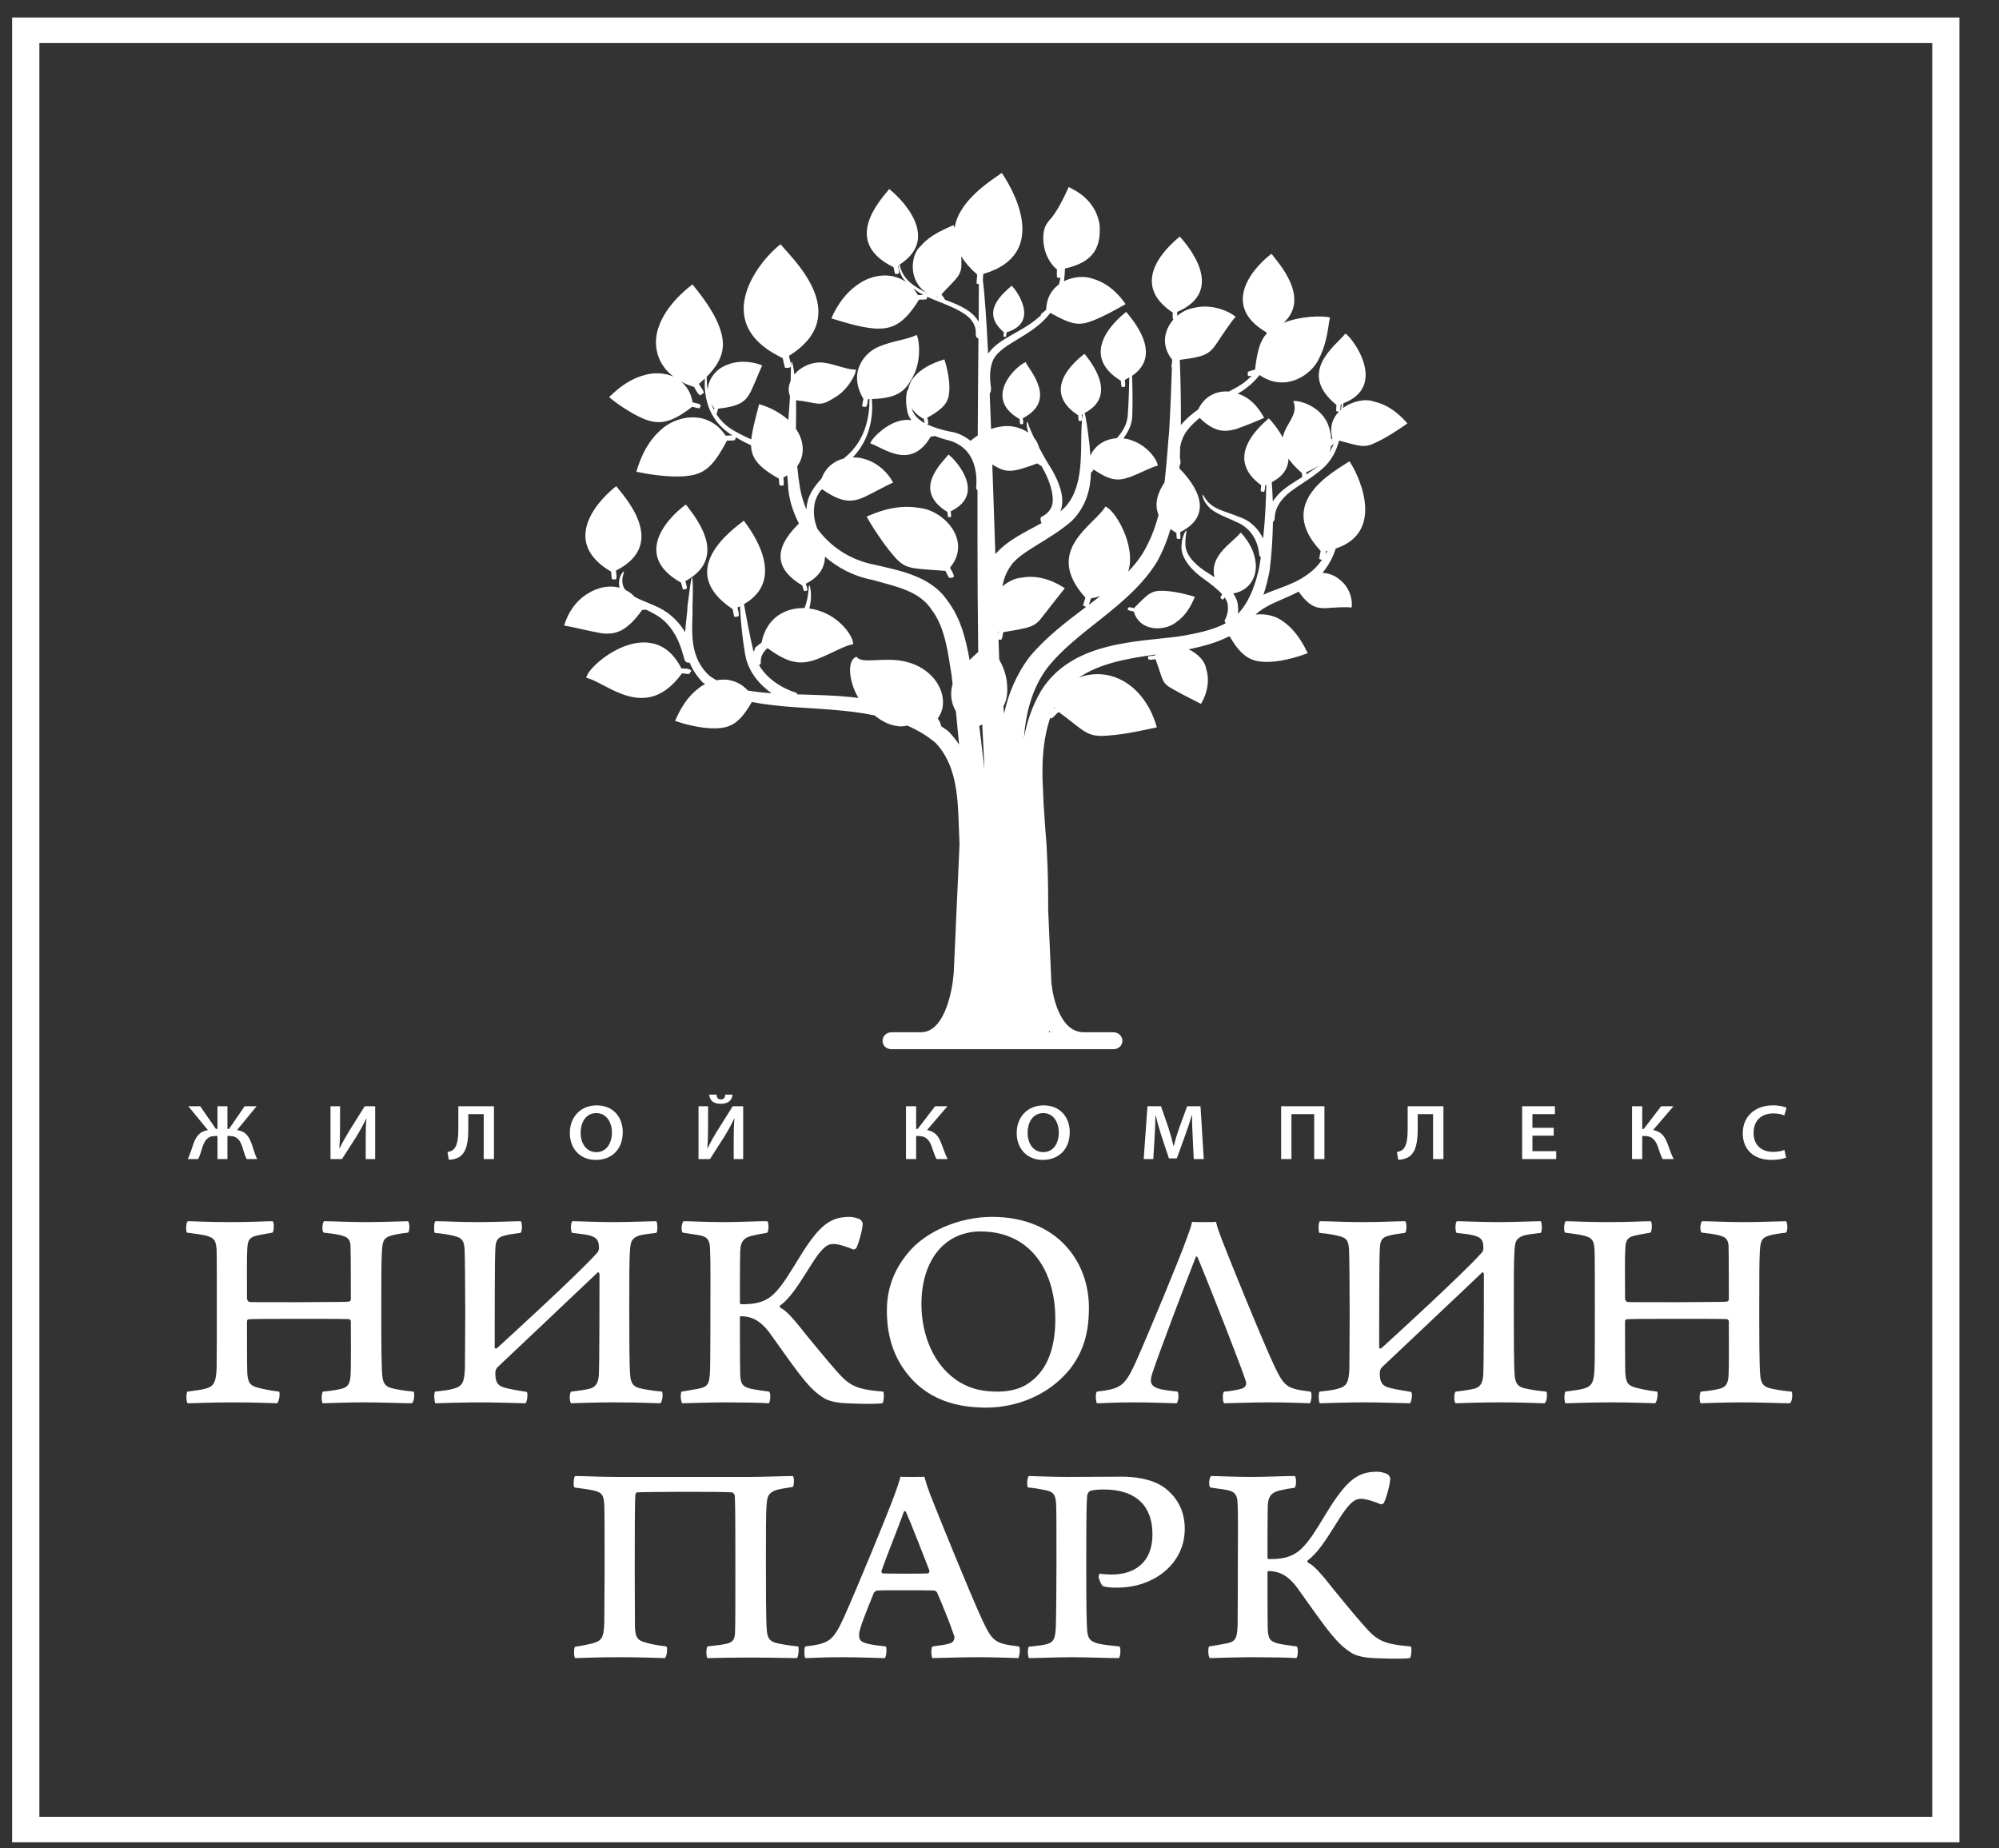 <svg viewBox="0 0 53 49" fill="none" xmlns="http://www.w3.org/2000/svg">
<rect x="0" y="0" width="53" height="49" fill="#333333" stroke="none"/>
<path d="M46.968 30.751C47.149 30.751 47.292 30.717 47.356 30.689L47.311 30.487C47.239 30.517 47.123 30.538 47.015 30.538C46.683 30.538 46.493 30.342 46.493 30.034C46.493 29.697 46.712 29.518 47.015 29.518C47.139 29.518 47.239 29.541 47.309 29.571L47.366 29.367C47.311 29.341 47.185 29.305 47.004 29.305C46.548 29.305 46.206 29.584 46.206 30.044C46.206 30.472 46.493 30.751 46.968 30.751ZM43.541 30.117H43.603C43.818 30.117 43.897 30.24 43.959 30.41C43.995 30.517 44.029 30.634 44.082 30.728H44.374C44.306 30.596 44.261 30.453 44.206 30.306C44.138 30.131 44.046 29.997 43.829 29.959L44.37 29.328H44.042L43.582 29.929H43.541V29.328H43.271V30.728H43.541V30.117ZM35.115 30.728V29.328H33.967V30.728H34.24V29.537H34.843V30.728H35.115ZM30.636 29.569H30.641C30.683 29.744 30.736 29.936 30.794 30.114L30.992 30.711H31.201L31.42 30.106C31.486 29.929 31.548 29.74 31.597 29.569H31.606C31.603 29.759 31.614 29.978 31.623 30.157L31.65 30.728H31.916L31.829 29.328H31.476L31.269 29.889C31.212 30.053 31.16 30.225 31.122 30.379H31.113C31.077 30.221 31.03 30.055 30.977 29.891L30.781 29.328H30.423L30.323 30.728H30.577L30.611 30.166C30.622 29.974 30.632 29.752 30.636 29.569ZM9.447 30.136C9.538 29.987 9.638 29.812 9.711 29.652H9.715C9.698 29.833 9.696 30.012 9.696 30.234V30.728H9.947V29.328H9.67L9.276 29.955C9.178 30.114 9.082 30.283 9.006 30.44L8.997 30.438C9.012 30.251 9.016 30.044 9.016 29.823V29.328H8.763V30.728H9.067L9.447 30.136ZM5.131 30.317C5.083 30.451 5.044 30.596 4.978 30.728H5.255C5.304 30.636 5.334 30.511 5.368 30.41C5.428 30.242 5.498 30.117 5.707 30.117H5.766V30.728H6.03V30.117H6.088C6.297 30.117 6.369 30.242 6.426 30.41C6.458 30.511 6.49 30.636 6.539 30.728H6.816C6.752 30.596 6.718 30.451 6.667 30.31C6.597 30.121 6.501 29.985 6.284 29.961L6.803 29.328H6.486L6.073 29.929H6.03V29.328H5.766V29.929H5.724L5.308 29.328H4.993L5.513 29.961C5.296 29.993 5.2 30.127 5.131 30.317ZM12.166 30.681C12.384 30.551 12.416 30.247 12.416 29.912V29.537H12.825V30.728H13.097V29.328H12.152V29.931C12.152 30.146 12.132 30.368 12.03 30.468C11.994 30.502 11.934 30.534 11.864 30.54L11.9 30.747C12.005 30.747 12.1 30.715 12.166 30.681ZM27.246 30.034C27.246 29.744 27.391 29.51 27.661 29.51C27.934 29.51 28.072 29.759 28.072 30.023C28.072 30.315 27.925 30.545 27.661 30.545C27.399 30.545 27.246 30.319 27.246 30.034ZM28.362 30.014C28.362 29.614 28.104 29.305 27.67 29.305C27.248 29.305 26.956 29.608 26.956 30.038C26.956 30.447 27.224 30.751 27.646 30.751C28.057 30.751 28.362 30.483 28.362 30.014ZM41.26 30.519H40.63V30.108H41.194V29.899H40.63V29.537H41.226V29.328H40.357V30.728H41.26V30.519ZM37.037 30.54L37.071 30.747C37.175 30.747 37.271 30.715 37.337 30.681C37.554 30.551 37.588 30.247 37.588 29.912V29.537H37.995V30.728H38.27V29.328H37.322V29.931C37.322 30.146 37.303 30.368 37.201 30.468C37.164 30.502 37.105 30.534 37.037 30.54ZM19.421 29.02H19.229C19.221 29.096 19.195 29.148 19.112 29.148C19.027 29.148 19.003 29.094 18.997 29.02H18.803C18.818 29.177 18.916 29.263 19.105 29.263C19.299 29.263 19.408 29.182 19.421 29.02ZM18.773 29.328H18.52V30.728H18.824L19.203 30.136C19.295 29.987 19.395 29.812 19.465 29.652H19.472C19.457 29.833 19.453 30.012 19.453 30.234V30.728H19.704V29.328H19.427L19.033 29.955C18.933 30.114 18.839 30.283 18.762 30.44L18.754 30.438C18.769 30.251 18.773 30.044 18.773 29.823V29.328ZM16.224 30.023C16.224 30.315 16.075 30.545 15.811 30.545C15.549 30.545 15.395 30.319 15.395 30.034C15.395 29.744 15.54 29.51 15.811 29.51C16.083 29.51 16.224 29.759 16.224 30.023ZM15.108 30.038C15.108 30.447 15.374 30.751 15.798 30.751C16.209 30.751 16.511 30.483 16.511 30.014C16.511 29.614 16.256 29.305 15.821 29.305C15.399 29.305 15.108 29.608 15.108 30.038ZM24.021 29.328V30.728H24.29V30.117H24.351C24.566 30.117 24.647 30.24 24.707 30.41C24.745 30.517 24.777 30.634 24.831 30.728H25.124C25.056 30.596 25.012 30.453 24.954 30.306C24.888 30.131 24.796 29.997 24.579 29.959L25.12 29.328H24.792L24.332 29.929H24.29V29.328H24.021ZM51.23 48.167H1.044V1.142H51.23V48.167ZM0.322 48.842H51.95V0.465H0.322V48.842ZM25.148 12.051C24.952 12.294 24.179 12.999 25.12 13.574C25.124 13.608 25.124 13.644 25.133 13.702C25.135 13.713 25.207 13.715 25.212 13.706C25.227 13.651 25.209 13.614 25.207 13.555C26.185 13.086 25.301 12.158 25.148 12.051ZM22.977 13.695C23.095 13.915 23.408 14.403 23.691 14.731C24.01 15.105 24.142 15.063 25.067 15.135C25.092 15.182 25.112 15.238 25.165 15.318C25.171 15.331 25.295 15.308 25.291 15.289C25.282 15.195 25.233 15.146 25.188 15.05C25.789 14.324 25.005 13.514 24.358 13.463C23.691 13.351 23.131 13.638 22.977 13.695ZM18.081 17.853C18.132 17.853 18.204 17.864 18.262 17.872C18.27 17.87 18.343 17.785 18.324 17.772C18.234 17.71 18.17 17.732 18.066 17.721C17.304 16.204 15.589 17.612 15.544 17.97C16.087 18.087 17.116 19.18 18.081 17.853ZM18.187 13.376C17.881 13.583 16.66 14.667 18.058 15.448C18.073 15.493 18.079 15.544 18.104 15.621C18.109 15.634 18.207 15.619 18.209 15.604C18.217 15.529 18.187 15.487 18.173 15.406C19.382 14.75 18.36 13.625 18.187 13.376ZM18.931 10.867C18.901 10.81 18.875 10.752 18.854 10.697C18.878 10.739 18.905 10.784 18.939 10.829C18.939 10.839 18.933 10.854 18.931 10.867ZM24.185 10.861C24.181 10.848 24.179 10.837 24.174 10.827C24.243 10.931 24.345 11.027 24.492 11.106C24.5 11.135 24.505 11.172 24.517 11.219C24.353 11.127 24.232 11.012 24.185 10.861ZM25.836 8.379C25.657 8.183 25.359 8.06 25.054 7.945C25.033 7.892 24.999 7.862 24.96 7.804C25.414 7.314 25.51 7.304 25.489 6.886C25.489 6.857 25.486 6.825 25.484 6.793C25.58 6.95 25.719 7.112 25.908 7.278C25.908 7.338 25.893 7.404 25.893 7.513C25.893 7.519 25.923 7.527 25.953 7.534C25.953 7.783 25.951 8.12 25.947 8.531C25.919 8.482 25.885 8.431 25.836 8.379ZM24.831 7.862C24.822 7.86 24.813 7.858 24.807 7.853C24.828 7.86 24.85 7.866 24.873 7.87C24.875 7.875 24.877 7.879 24.88 7.881C24.862 7.875 24.845 7.868 24.831 7.862ZM26.042 19.205C26.055 19.44 26.068 19.674 26.078 19.904C26.085 20.072 26.091 20.238 26.098 20.404C26.078 20.238 26.061 20.07 26.042 19.902C26.019 19.685 25.991 19.465 25.963 19.248C25.991 19.233 26.017 19.22 26.042 19.205ZM24.336 7.824C24.298 7.755 24.253 7.7 24.209 7.647C24.292 7.708 24.383 7.766 24.481 7.817C24.436 7.817 24.394 7.824 24.336 7.824ZM26.381 12.358C26.698 12.541 26.86 12.522 27.503 12.286C27.535 12.305 27.567 12.332 27.62 12.364C27.65 12.424 27.682 12.486 27.716 12.545C27.872 12.869 27.963 13.218 27.883 13.427C27.804 13.632 27.614 13.693 27.612 13.702C27.578 13.721 27.578 13.793 27.612 13.86C27.614 13.862 27.616 13.866 27.616 13.868C27.175 14.111 26.703 14.326 26.39 14.692C26.368 14.064 26.349 13.448 26.328 12.861C26.321 12.677 26.317 12.494 26.309 12.315C26.334 12.33 26.358 12.345 26.381 12.358ZM26.466 16.809C26.466 16.786 26.464 16.76 26.464 16.737C26.468 16.743 26.473 16.75 26.477 16.756C26.475 16.771 26.471 16.79 26.466 16.809ZM28.926 15.864C29.013 15.849 29.094 15.83 29.169 15.806C29.069 15.883 28.969 15.96 28.867 16.036C28.892 15.985 28.898 15.932 28.926 15.864ZM27.961 18.739C27.959 18.754 27.955 18.767 27.955 18.782C27.948 18.786 27.942 18.79 27.936 18.797C27.944 18.775 27.953 18.758 27.961 18.739ZM34.163 12.16C34.244 12.275 34.357 12.403 34.517 12.541C34.519 12.573 34.521 12.607 34.526 12.648C34.276 12.803 34.031 12.948 33.87 13.133C33.821 13.188 33.78 13.244 33.746 13.295C33.74 13.105 33.729 12.935 33.718 12.784C34.04 12.616 34.157 12.392 34.163 12.16ZM34.975 12.332C34.975 12.332 34.973 12.332 34.973 12.335C34.868 12.424 34.753 12.501 34.636 12.577C34.634 12.56 34.632 12.541 34.632 12.52C34.77 12.464 34.881 12.4 34.975 12.332ZM35.294 11.811C35.301 11.815 35.307 11.815 35.312 11.813C35.341 11.791 35.356 11.77 35.373 11.747C35.339 11.83 35.297 11.911 35.248 11.992C35.271 11.934 35.286 11.874 35.294 11.811ZM35.546 10.722C35.554 10.718 35.563 10.714 35.573 10.711C35.567 10.746 35.563 10.797 35.559 10.856C35.55 10.863 35.541 10.871 35.533 10.88C35.546 10.829 35.539 10.786 35.546 10.722ZM35.162 14.607C35.175 14.605 35.184 14.603 35.196 14.601C35.179 14.633 35.164 14.662 35.145 14.692C35.15 14.667 35.154 14.639 35.162 14.607ZM27.814 27.324C27.825 27.339 27.836 27.352 27.846 27.367H27.812C27.814 27.354 27.812 27.337 27.814 27.324ZM17.025 16.17C17.057 16.166 17.093 16.166 17.135 16.164C17.212 16.202 17.287 16.241 17.357 16.281C18.053 16.66 18.115 17.519 18.17 17.523C18.183 17.557 18.23 17.574 18.285 17.567C18.356 17.744 18.469 17.921 18.633 18.094C18.652 18.111 18.675 18.121 18.697 18.136C18.624 18.172 18.558 18.215 18.501 18.264C18.122 18.558 17.957 18.994 17.898 19.11C18.09 19.182 18.558 19.316 18.963 19.31C19.374 19.301 19.61 19.174 19.934 18.611C20.273 18.677 20.63 18.715 20.997 18.743C21.723 18.797 22.481 18.818 23.188 18.967C23.376 19.118 23.574 19.22 23.772 19.246C23.868 19.267 23.957 19.256 24.055 19.237C24.321 19.352 24.573 19.499 24.803 19.693C24.875 19.768 24.939 19.846 24.992 19.93C25.118 20.117 25.205 20.323 25.267 20.543C25.365 20.892 25.397 21.276 25.412 21.661C25.423 21.904 25.429 22.147 25.44 22.385L25.288 25.763C25.288 25.763 25.267 26.196 25.127 26.615C25.058 26.826 24.958 27.028 24.837 27.163C24.711 27.297 24.588 27.365 24.409 27.367H24.015H23.638C23.576 27.367 23.512 27.39 23.467 27.433C23.423 27.476 23.399 27.533 23.399 27.593C23.399 27.652 23.423 27.71 23.467 27.753C23.514 27.795 23.574 27.816 23.638 27.816H23.78H24.015H29.122H29.124H29.518C29.582 27.816 29.644 27.795 29.689 27.753C29.733 27.71 29.759 27.652 29.759 27.593C29.759 27.533 29.733 27.476 29.689 27.433C29.644 27.39 29.582 27.367 29.518 27.367H29.124H29.122H28.749C28.387 27.371 28.174 27.092 28.027 26.72C27.959 26.538 27.919 26.353 27.897 26.213C27.874 26.074 27.872 25.987 27.872 25.987L27.791 24.13C27.791 23.97 27.791 23.81 27.789 23.646C27.787 23.427 27.782 23.203 27.774 22.973C27.763 22.658 27.746 22.334 27.716 22.004C27.714 21.972 27.712 21.94 27.71 21.91C27.697 21.721 27.682 21.527 27.67 21.333L27.64 20.634C27.638 20.483 27.638 20.332 27.644 20.181C27.663 19.785 27.721 19.395 27.842 19.035C27.857 19.044 27.87 19.05 27.876 19.046C27.963 19.001 27.978 18.935 28.072 18.877C28.779 19.397 28.809 19.555 29.397 19.499C29.891 19.467 30.498 19.316 30.671 19.284C30.607 19.046 30.409 18.471 29.883 18.115C29.623 17.942 29.273 17.825 28.864 17.893C28.779 17.904 28.69 17.932 28.6 17.97C29.15 17.585 29.902 17.455 30.645 17.352C30.636 17.361 30.624 17.369 30.613 17.38C30.568 17.387 30.517 17.387 30.441 17.401C30.428 17.404 30.441 17.482 30.455 17.484C30.521 17.499 30.562 17.482 30.636 17.476C30.847 18.034 30.781 18.1 31.103 18.273C31.369 18.426 31.738 18.603 31.842 18.662C31.927 18.524 32.114 18.134 31.976 17.721C31.953 17.538 31.763 17.329 31.516 17.216C31.878 17.137 32.24 17.046 32.566 16.88C32.577 16.878 32.59 16.875 32.604 16.873C32.943 17.463 33.222 17.561 33.663 17.546C34.083 17.533 34.549 17.363 34.672 17.316C34.585 17.139 34.389 16.733 34.023 16.477C33.846 16.341 33.573 16.258 33.29 16.294C33.352 16.234 33.437 16.164 33.559 16.098C33.77 15.966 34.102 15.859 34.43 15.685C34.709 16.072 34.888 16.13 35.152 16.123C35.407 16.104 35.727 16.085 35.833 16.109C35.867 15.987 35.827 15.589 35.501 15.352C35.386 15.257 35.228 15.197 35.064 15.186C35.239 14.976 35.348 14.752 35.414 14.543C36.809 14.083 35.948 12.454 35.776 12.23C35.35 12.518 33.803 13.319 35.015 14.605C35.009 14.66 34.988 14.716 34.977 14.812C34.977 14.82 35.015 14.835 35.05 14.844C34.941 14.997 34.804 15.142 34.623 15.259C34.287 15.502 33.848 15.604 33.497 15.766C33.578 15.538 33.627 15.314 33.665 15.105C33.721 14.639 33.744 14.213 33.75 13.838C33.776 13.817 33.793 13.787 33.795 13.755C33.801 13.747 33.77 13.502 34.004 13.235C34.219 12.963 34.685 12.761 35.064 12.424C35.305 12.213 35.435 11.941 35.503 11.681C36.097 11.838 36.17 11.887 36.515 11.715C36.834 11.563 37.213 11.297 37.316 11.225C37.188 11.086 36.894 10.748 36.425 10.646C36.21 10.562 35.861 10.629 35.608 10.818C35.612 10.765 35.614 10.724 35.616 10.692C36.804 10.241 35.869 8.959 35.671 8.844C35.416 9.165 34.372 9.872 35.433 10.735C35.433 10.778 35.426 10.822 35.426 10.897C35.429 10.903 35.469 10.912 35.497 10.914C35.333 11.084 35.243 11.321 35.326 11.615C35.318 11.627 35.307 11.642 35.297 11.655C35.29 11.553 35.273 11.446 35.237 11.331C35.064 10.746 34.381 10.597 34.289 10.635C34.444 10.993 34.076 11.238 34.01 11.6C33.874 11.342 33.688 11.137 33.639 11.091C33.343 11.348 32.46 12.151 33.439 12.865C33.437 12.905 33.426 12.946 33.426 13.016C33.426 13.027 33.508 13.05 33.516 13.037C33.544 12.98 33.533 12.933 33.546 12.863C33.556 12.858 33.563 12.854 33.573 12.85C33.567 13.227 33.55 13.713 33.49 14.277C33.384 14.062 33.196 13.821 32.866 13.708C32.572 13.589 32.281 13.521 32.112 13.384C31.946 13.252 31.908 13.105 31.883 13.114C31.878 13.11 31.884 13.274 32.053 13.446C32.219 13.619 32.536 13.719 32.796 13.845C33.382 14.096 33.38 14.711 33.39 14.726C33.39 14.743 33.405 14.758 33.429 14.765C33.414 14.861 33.401 14.956 33.384 15.056C33.297 15.436 33.167 15.859 32.896 16.19C32.873 16.219 32.847 16.247 32.819 16.277C32.83 16.202 32.832 16.113 32.815 16.006C32.8 15.906 32.756 15.817 32.696 15.734C33.177 15.651 33.339 15.227 33.288 14.899C33.248 14.513 32.973 14.192 32.894 14.119C32.692 14.383 32.053 14.718 32.202 15.303C32.153 15.272 32.104 15.24 32.059 15.21C31.733 15.016 31.474 14.765 31.435 14.503C31.405 14.247 31.482 14.068 31.448 14.062C31.444 14.06 31.326 14.222 31.324 14.513C31.324 14.82 31.625 15.152 31.938 15.363C32.114 15.491 32.285 15.623 32.404 15.757C32.389 15.778 32.374 15.804 32.357 15.842C32.353 15.851 32.413 15.904 32.421 15.896C32.445 15.877 32.457 15.859 32.47 15.838C32.519 15.908 32.551 15.979 32.553 16.049C32.581 16.273 32.47 16.434 32.472 16.443C32.462 16.464 32.474 16.494 32.5 16.522C32.153 16.709 31.689 16.803 31.239 16.875C30.125 17.022 28.424 17.009 27.608 18.305C27.363 18.722 27.222 19.148 27.146 19.578C27.197 18.909 27.359 18.262 27.75 17.729C28.541 16.703 29.946 16.085 30.679 14.888C30.837 14.601 30.95 14.313 31.035 14.023C31.079 14.06 31.131 14.094 31.19 14.128C31.192 14.168 31.19 14.209 31.201 14.275C31.201 14.288 31.286 14.296 31.29 14.283C31.309 14.222 31.29 14.179 31.29 14.109C32.355 13.572 31.499 12.652 31.269 12.418C31.269 12.394 31.271 12.369 31.273 12.347C31.295 12.315 31.305 12.279 31.299 12.243C31.303 12.236 31.29 12.194 31.282 12.121C31.286 12.028 31.286 11.938 31.29 11.851C31.29 11.849 31.29 11.849 31.29 11.847C31.307 11.747 31.343 11.634 31.407 11.514C31.497 11.361 31.637 11.219 31.806 11.08C32.193 11.453 32.449 11.459 32.758 11.38C33.062 11.274 33.401 11.131 33.516 11.078C33.45 10.954 33.237 10.575 32.845 10.447C32.837 10.443 32.828 10.441 32.817 10.437C33.065 10.296 33.252 10.124 33.395 9.943C34.089 10.42 34.779 9.928 34.968 9.512C35.207 9.059 35.218 8.565 35.264 8.416C35.05 8.364 34.474 8.379 34.031 8.56C34.773 7.887 33.852 6.925 33.712 6.729C33.382 6.965 32.253 8.045 33.582 8.814C33.582 8.822 33.582 8.833 33.584 8.842C33.407 9.035 33.333 9.31 33.275 9.798C33.228 9.813 33.175 9.821 33.09 9.855C33.077 9.862 33.077 9.968 33.096 9.97C33.133 9.97 33.16 9.966 33.19 9.96C33.054 10.096 32.892 10.224 32.685 10.324C32.651 10.343 32.615 10.362 32.579 10.381C32.274 10.354 31.94 10.488 31.767 10.856C31.591 10.982 31.431 11.118 31.309 11.27C31.314 10.605 31.299 10.021 31.28 9.54C31.912 9.461 32.053 9.404 32.249 9.118C32.428 8.848 32.664 8.494 32.762 8.399C32.626 8.281 32.153 8.028 31.627 8.169C31.486 8.192 31.339 8.267 31.214 8.373C31.214 8.341 31.209 8.309 31.212 8.269C32.56 7.689 31.433 6.45 31.282 6.271C30.958 6.533 29.899 7.496 31.092 8.286C31.094 8.33 31.088 8.379 31.096 8.456C31.096 8.458 31.101 8.462 31.109 8.465C31.109 8.467 31.109 8.471 31.109 8.473C30.871 8.746 30.773 9.15 31.077 9.536C31.077 9.557 31.075 9.581 31.075 9.602C31.067 9.636 31.062 9.674 31.056 9.725C31.056 9.73 31.062 9.734 31.071 9.736C31.056 10.22 31.035 10.793 30.998 11.434C30.982 11.595 30.969 11.764 30.956 11.938C30.932 12.213 30.909 12.501 30.875 12.79C30.709 13.037 30.59 13.346 30.717 13.649C30.624 14.004 30.489 14.354 30.291 14.68C30.183 14.85 30.055 15.007 29.912 15.156C30.136 14.452 29.544 13.495 29.307 13.431C29.016 13.932 27.64 14.586 28.779 15.845C28.764 15.898 28.739 15.949 28.717 16.043C28.713 16.051 28.762 16.079 28.796 16.089C28.281 16.477 27.74 16.884 27.299 17.412C26.939 17.889 26.735 18.4 26.62 18.922C26.615 18.856 26.609 18.792 26.603 18.726C26.703 18.545 26.722 18.343 26.696 18.098C26.677 17.874 26.59 17.661 26.492 17.482C26.485 17.306 26.479 17.129 26.473 16.952C26.5 16.961 26.541 16.967 26.547 16.958C26.588 16.892 26.579 16.841 26.6 16.76C27.348 16.637 27.442 16.616 27.646 16.339C27.848 16.077 28.149 15.7 28.232 15.595C28.066 15.491 27.631 15.212 27.075 15.316C26.901 15.331 26.724 15.419 26.579 15.548C26.6 15.408 26.651 15.214 26.79 15.014C27.041 14.622 27.806 14.341 28.415 13.813C28.811 13.414 28.913 12.948 28.926 12.526C28.943 12.518 28.96 12.505 28.971 12.484C28.973 12.481 28.979 12.469 28.99 12.445C29.424 12.737 29.625 12.761 29.944 12.652C30.249 12.541 30.57 12.36 30.696 12.347C30.686 12.19 30.415 11.804 29.991 11.67C29.929 11.645 29.859 11.63 29.785 11.621C29.908 11.459 30.006 11.268 30.019 11.046C30.034 10.656 30.027 10.271 30.015 9.964C30.862 9.389 29.993 8.443 29.861 8.269C29.576 8.484 28.575 9.395 29.718 10.096C29.723 10.136 29.721 10.181 29.733 10.249C29.735 10.26 29.823 10.266 29.825 10.252C29.846 10.188 29.825 10.145 29.823 10.073C29.865 10.051 29.902 10.028 29.94 10.005C29.936 10.305 29.925 10.671 29.899 11.033C29.874 11.268 29.755 11.459 29.608 11.617C29.335 11.636 29.047 11.772 28.909 12.083C28.901 11.983 28.894 11.887 28.888 11.804C28.835 11.363 28.792 11.057 28.756 10.95C29.678 10.471 28.875 9.542 28.756 9.38C28.494 9.574 27.58 10.354 28.587 11.012C28.592 11.05 28.587 11.088 28.598 11.152C28.598 11.161 28.677 11.165 28.681 11.152C28.698 11.095 28.681 11.057 28.681 10.993C28.69 10.988 28.696 10.984 28.707 10.978C28.681 11.11 28.666 11.412 28.666 11.813C28.656 12.328 28.647 13.118 28.145 13.531C28.134 13.54 28.123 13.549 28.11 13.555C28.121 13.54 28.128 13.521 28.134 13.502C28.232 13.167 28.076 12.786 27.899 12.467C27.765 12.258 27.648 12.051 27.55 11.866C27.527 11.77 27.48 11.685 27.42 11.613C27.301 11.363 27.235 11.191 27.252 11.18C27.205 11.184 27.214 11.293 27.259 11.466C27.043 11.319 26.756 11.263 26.524 11.312C26.436 11.325 26.353 11.346 26.277 11.374C26.264 11.048 26.253 10.731 26.24 10.433C26.264 10.407 26.274 10.369 26.274 10.328C26.298 10.313 26.187 9.983 26.304 9.615C26.43 9.204 27.065 9.016 27.546 8.609C27.665 8.511 27.763 8.405 27.848 8.296C28.434 8.622 28.613 8.641 28.984 8.497C29.329 8.362 29.727 8.126 29.842 8.064C29.738 7.907 29.454 7.532 28.984 7.393C28.771 7.312 28.462 7.327 28.206 7.457C28.225 7.34 28.234 7.225 28.236 7.119C28.898 6.969 29.212 6.654 29.152 5.939C29.03 5.255 28.449 5.021 28.334 4.959C28.247 5.157 28.025 5.632 27.825 5.836C27.731 5.947 27.67 6.047 27.661 6.277C27.655 6.49 27.706 6.869 28.025 7.148C28.021 7.202 28.017 7.261 28.025 7.353C28.025 7.363 28.083 7.368 28.117 7.363C28.106 7.421 28.091 7.481 28.076 7.54C27.885 7.679 27.744 7.898 27.738 8.209C27.733 8.213 27.727 8.22 27.721 8.226C27.689 8.254 27.648 8.284 27.595 8.332C27.593 8.335 27.597 8.343 27.604 8.354C27.552 8.403 27.497 8.45 27.437 8.494C27.056 8.81 26.464 8.986 26.198 9.376C26.155 8.503 26.11 7.83 26.059 7.436C26.064 7.383 26.061 7.331 26.07 7.263C27.925 6.722 26.769 4.884 26.56 4.586C26.268 4.788 25.418 5.321 25.31 6.039C25.299 6.009 25.288 5.983 25.28 5.968C25.097 6.06 24.686 6.198 24.404 6.531C24.142 6.746 24.07 7.466 24.575 7.762C24.3 7.638 24.066 7.476 23.955 7.283C23.898 7.185 23.868 7.091 23.851 7.016C25.003 6.275 23.791 5.176 23.576 5.012C23.325 5.323 22.311 6.409 23.691 7.084C23.704 7.129 23.706 7.18 23.732 7.259C23.734 7.27 23.834 7.261 23.836 7.246C23.846 7.172 23.819 7.127 23.806 7.046C23.81 7.044 23.812 7.04 23.817 7.038C23.829 7.114 23.853 7.206 23.902 7.31C23.93 7.366 23.97 7.421 24.015 7.472C23.614 7.195 23.107 7.293 22.777 7.521C22.317 7.815 22.096 8.315 22.042 8.441C22.27 8.507 22.756 8.675 23.184 8.709C23.642 8.737 23.957 8.607 24.366 7.945C24.417 7.943 24.473 7.947 24.562 7.936C24.571 7.936 24.579 7.898 24.584 7.868C24.652 7.9 24.718 7.93 24.788 7.956C25.163 8.105 25.548 8.252 25.732 8.462C25.919 8.673 25.861 8.882 25.872 8.886C25.872 8.929 25.904 8.965 25.942 8.974C25.936 9.685 25.927 10.562 25.923 11.544C25.849 11.593 25.785 11.642 25.733 11.687C25.57 11.557 25.374 11.463 25.167 11.438C24.95 11.391 24.745 11.329 24.575 11.248C24.592 11.246 24.607 11.24 24.607 11.236C24.617 11.174 24.596 11.14 24.584 11.076C25.084 10.793 25.165 10.631 25.171 10.3C25.178 9.992 25.071 9.623 25.039 9.527C24.881 9.579 24.509 9.691 24.262 9.966C24.17 10.058 24.1 10.194 24.076 10.343C24.072 10.337 24.07 10.332 24.066 10.332C24.055 10.332 23.985 10.552 24.053 10.897C24.068 10.986 24.108 11.065 24.164 11.142C23.651 11.048 23.103 11.621 23.073 11.755C23.412 11.857 24.138 12.492 24.675 11.578C24.707 11.572 24.739 11.57 24.788 11.559C24.89 11.6 24.992 11.634 25.092 11.659C26.07 11.881 25.863 12.967 25.883 12.941C25.883 12.961 25.895 12.982 25.917 12.999C25.915 13.874 25.917 14.801 25.921 15.753C25.925 16.258 25.929 16.771 25.936 17.284C25.863 17.348 25.787 17.421 25.708 17.497C25.608 16.961 25.486 16.4 25.107 15.906C24.664 15.263 23.817 15.123 23.246 14.984C22.537 14.858 22.013 14.486 21.67 14.017V14.015C21.672 14.002 21.531 13.74 21.597 13.365C21.617 13.242 21.674 13.123 21.757 13.003C21.77 12.993 21.785 12.984 21.802 12.973C22.328 13.344 22.594 13.316 22.912 13.18C23.205 13.04 23.555 12.841 23.678 12.797C23.614 12.648 23.337 12.264 22.873 12.156C22.79 12.132 22.701 12.126 22.611 12.126C23.103 11.61 23.15 10.976 23.116 10.579C23.751 10.556 23.991 10.411 24.209 9.979C24.436 9.561 24.375 8.984 24.3 8.878C24.085 9.001 23.661 9.033 23.286 9.197C22.948 9.338 22.462 9.851 22.892 10.575C22.884 10.626 22.867 10.682 22.86 10.769C22.858 10.784 22.958 10.793 22.967 10.78C23.007 10.714 22.997 10.665 23.014 10.582C23.029 10.582 23.041 10.582 23.054 10.582C23.054 10.997 22.973 11.662 22.4 12.13C22.392 12.139 22.381 12.147 22.37 12.156C22.119 12.22 21.891 12.388 21.783 12.686C21.597 12.884 21.45 13.097 21.404 13.329C21.393 13.393 21.384 13.453 21.382 13.508C21.282 13.274 21.218 13.035 21.191 12.799C21.182 12.752 21.178 12.705 21.169 12.658C21.157 12.558 21.146 12.458 21.137 12.36C21.367 12.045 21.303 11.655 21.103 11.37C21.105 11.088 21.112 10.833 21.105 10.611C21.689 10.671 21.708 10.81 22.108 10.552C22.471 10.362 22.709 9.898 22.69 9.796C22.468 9.811 22.177 9.662 21.832 9.613C21.648 9.596 21.433 9.632 21.216 9.783C21.163 9.821 21.11 9.87 21.063 9.93C21.037 9.708 21.003 9.587 20.988 9.587C20.967 9.589 20.973 9.77 20.963 10.098C20.907 10.226 20.888 10.367 20.946 10.501C20.937 10.686 20.918 10.899 20.901 11.135C20.603 10.861 20.23 10.743 20.126 10.714C20.083 10.91 19.959 11.306 19.919 11.649C19.785 11.589 19.651 11.525 19.523 11.453C19.28 11.329 19.112 11.161 18.995 10.982C19.022 10.935 19.02 10.895 19.037 10.835C19.625 10.769 19.77 10.646 19.908 10.377C20.032 10.12 20.155 9.787 20.209 9.689C20.068 9.625 19.651 9.51 19.261 9.679C19.005 9.774 18.773 10.034 18.765 10.347C18.743 10.209 18.737 10.085 18.735 9.99C19.223 9.498 19.242 9.112 19.063 8.641C18.871 8.145 18.466 7.679 18.36 7.54C18.149 7.698 17.666 8.105 17.472 8.644C17.321 9.035 17.35 9.6 17.855 9.985C17.617 9.879 17.333 9.872 17.093 9.943C16.588 10.073 16.249 10.441 16.149 10.528C16.309 10.665 16.703 10.952 17.067 11.104C17.448 11.255 17.753 11.25 18.354 10.784C18.403 10.795 18.452 10.812 18.537 10.827C18.55 10.829 18.59 10.741 18.577 10.733C18.509 10.69 18.452 10.692 18.364 10.667C18.322 10.422 18.211 10.245 18.068 10.122C18.166 10.173 18.277 10.222 18.403 10.26C18.437 10.318 18.46 10.388 18.552 10.477C18.567 10.492 18.667 10.418 18.66 10.399C18.63 10.313 18.577 10.273 18.533 10.175C18.588 10.128 18.639 10.081 18.688 10.034C18.665 10.409 18.716 11.12 19.421 11.544C19.363 11.54 19.31 11.551 19.238 11.549C18.754 10.818 17.879 11.033 17.495 11.421C17.063 11.813 16.918 12.364 16.871 12.507C17.118 12.558 17.683 12.662 18.149 12.626C18.662 12.582 18.886 12.409 19.274 11.683C19.325 11.678 19.382 11.683 19.48 11.672C19.489 11.67 19.502 11.627 19.506 11.593C19.64 11.672 19.776 11.742 19.913 11.806C19.921 12.117 20.072 12.367 20.652 12.69C20.656 12.733 20.654 12.782 20.667 12.861C20.669 12.871 20.769 12.882 20.771 12.869C20.794 12.794 20.773 12.746 20.771 12.662C20.807 12.641 20.841 12.622 20.873 12.601C20.88 12.68 20.884 12.756 20.892 12.835C20.901 13.165 21.001 13.529 21.182 13.879C20.833 14.23 20.245 14.914 21.269 15.519C21.282 15.557 21.291 15.602 21.318 15.668C21.323 15.678 21.406 15.661 21.406 15.646C21.41 15.58 21.382 15.546 21.365 15.476C21.742 15.284 21.87 15.022 21.872 14.758C22.211 15.052 22.628 15.276 23.125 15.372C23.772 15.553 24.385 15.67 24.705 16.172C25.056 16.633 25.131 17.288 25.233 17.921C25.241 17.994 25.248 18.064 25.256 18.134C25.195 18.347 25.197 18.607 25.344 18.86C25.374 19.156 25.403 19.45 25.429 19.742C25.352 19.621 25.256 19.504 25.148 19.389C25.082 19.34 25.016 19.295 24.952 19.252C24.943 19.182 24.913 19.122 24.864 19.046C25.156 18.641 24.935 18.145 24.686 17.908C24.426 17.648 24.11 17.546 23.834 17.508C23.273 17.446 22.848 17.597 22.709 17.412C22.449 17.495 22.5 18.066 22.76 18.503C22.206 18.434 21.659 18.424 21.142 18.409C21.133 18.385 21.118 18.366 21.099 18.36C21.095 18.362 20.449 18.183 20.123 17.634C20.155 17.616 20.175 17.597 20.172 17.578C20.179 17.572 20.136 17.419 20.275 17.259C20.294 17.233 20.32 17.208 20.349 17.182C20.929 17.61 21.242 17.627 21.655 17.478C22.051 17.325 22.447 17.086 22.617 17.084C22.641 16.878 22.26 16.347 21.693 16.185C21.619 16.16 21.538 16.143 21.457 16.132C21.553 15.791 21.468 15.493 21.459 15.521C21.427 15.508 21.459 15.81 21.329 16.121C20.856 16.107 20.328 16.349 20.192 17.033C20.168 17.05 20.147 17.067 20.126 17.086C20.092 17.112 20.055 17.139 20.009 17.182C20.004 17.186 20.011 17.197 20.019 17.21C20.004 17.231 19.989 17.255 19.979 17.278C19.979 17.276 19.979 17.276 19.979 17.276C19.866 16.816 19.787 16.334 19.725 16.017C20.877 15.357 19.925 14.072 19.721 13.804C19.395 14.055 17.896 15.131 19.423 16.147C19.438 16.2 19.442 16.258 19.468 16.347C19.472 16.362 19.582 16.349 19.585 16.33C19.598 16.247 19.568 16.198 19.553 16.104C19.576 16.096 19.598 16.083 19.619 16.072C19.634 16.39 19.672 16.852 19.753 17.329C19.832 17.825 20.16 18.166 20.458 18.379C20.238 18.364 20.028 18.341 19.827 18.307C19.589 18.045 19.276 17.981 18.995 18.034C18.931 17.998 18.869 17.959 18.809 17.915C18.645 17.766 18.539 17.597 18.469 17.421C18.285 16.948 18.377 16.422 18.36 16.091C18.379 15.602 18.369 15.318 18.345 15.316C18.324 15.316 18.288 15.595 18.226 16.083C18.226 16.26 18.179 16.494 18.166 16.76C18.021 16.522 17.802 16.273 17.465 16.107C17.244 16 17.014 15.921 16.833 15.828C16.758 15.746 16.673 15.685 16.584 15.64C16.571 15.623 16.556 15.606 16.545 15.587C16.43 15.352 16.575 15.152 16.537 15.148C16.543 15.139 16.362 15.287 16.426 15.58C16.151 15.508 15.853 15.574 15.61 15.721C15.148 15.981 14.986 16.475 14.959 16.584C15.174 16.618 15.604 16.728 15.945 16.788C16.303 16.833 16.611 16.756 17.025 16.17ZM16.203 15.156C16.209 15.208 16.207 15.263 16.224 15.348C16.224 15.363 16.332 15.367 16.337 15.352C16.36 15.272 16.337 15.218 16.332 15.127C17.757 14.409 16.509 13.12 16.339 12.89C15.981 13.157 14.771 14.319 16.203 15.156ZM5.504 32.77C5.692 32.826 5.726 32.911 5.743 33.126C5.749 33.264 5.749 34.023 5.749 34.77C5.749 35.441 5.749 36.023 5.743 36.285C5.726 36.64 5.675 36.755 5.445 36.817C5.321 36.849 5.18 36.864 4.968 36.894C4.933 36.941 4.933 37.164 4.976 37.203C5.131 37.203 5.56 37.179 6.162 37.179C6.82 37.179 7.257 37.203 7.349 37.203C7.389 37.179 7.44 36.941 7.398 36.894C7.151 36.864 6.978 36.826 6.855 36.794C6.633 36.74 6.573 36.662 6.556 36.4C6.548 36.246 6.548 35.45 6.548 35.02C6.548 35.011 6.565 34.979 6.582 34.979C6.656 34.964 7.291 34.964 7.934 34.964C8.403 34.964 9.055 34.964 9.236 34.971C9.276 34.971 9.302 35.011 9.302 35.026C9.302 35.511 9.31 36.246 9.293 36.485C9.276 36.679 9.227 36.762 9.089 36.809C8.972 36.84 8.831 36.87 8.561 36.894C8.518 36.947 8.518 37.173 8.561 37.203C8.791 37.196 9.221 37.179 9.672 37.179C10.126 37.179 10.718 37.203 10.916 37.203C10.982 37.179 10.999 36.941 10.965 36.894C10.695 36.87 10.503 36.832 10.382 36.802C10.215 36.755 10.152 36.67 10.135 36.461C10.109 36.191 10.109 35.373 10.109 34.685C10.109 33.797 10.109 33.45 10.126 33.179C10.141 32.932 10.158 32.826 10.35 32.764C10.463 32.726 10.62 32.702 10.818 32.679C10.867 32.641 10.867 32.423 10.818 32.376C10.695 32.376 10.141 32.4 9.706 32.4C9.261 32.4 8.799 32.376 8.592 32.376C8.544 32.417 8.527 32.641 8.584 32.679C8.848 32.709 9.021 32.732 9.129 32.779C9.244 32.817 9.285 32.902 9.293 33.017C9.302 33.311 9.302 34.046 9.302 34.447C9.302 34.478 9.276 34.508 9.244 34.508C9.17 34.517 8.989 34.517 7.941 34.523C6.872 34.523 6.68 34.523 6.608 34.517C6.573 34.502 6.548 34.455 6.548 34.423C6.548 33.644 6.542 33.373 6.556 33.111C6.565 32.888 6.614 32.809 6.78 32.764C6.878 32.741 7.036 32.709 7.225 32.679C7.266 32.647 7.274 32.423 7.232 32.376C7.01 32.376 6.722 32.4 6.088 32.4C5.528 32.4 5.14 32.376 4.976 32.376C4.933 32.417 4.919 32.632 4.959 32.679C5.197 32.709 5.37 32.732 5.504 32.77ZM12.085 32.779C12.275 32.832 12.301 32.926 12.318 33.12C12.326 33.264 12.335 34.061 12.335 34.811C12.335 35.488 12.326 36.023 12.326 36.293C12.309 36.647 12.26 36.755 12.022 36.817C11.896 36.855 11.749 36.87 11.534 36.894C11.502 36.932 11.511 37.156 11.542 37.203C11.723 37.196 12.341 37.179 12.737 37.179C13.148 37.179 13.561 37.196 13.932 37.203C13.972 37.179 14.007 36.941 13.966 36.902C13.717 36.864 13.519 36.826 13.398 36.794C13.174 36.74 13.133 36.617 13.133 36.4C13.133 36.338 13.148 36.285 13.208 36.231C13.265 36.176 15.802 33.782 15.836 33.744C15.868 33.705 15.894 33.759 15.894 33.776C15.894 34.261 15.894 36.144 15.877 36.461C15.86 36.655 15.802 36.762 15.662 36.809C15.555 36.84 15.357 36.87 15.144 36.894C15.093 36.932 15.093 37.173 15.144 37.203C15.357 37.196 15.811 37.179 16.271 37.179C17.031 37.179 17.336 37.203 17.5 37.203C17.568 37.179 17.583 36.932 17.551 36.894C17.287 36.87 17.08 36.832 16.956 36.802C16.801 36.762 16.724 36.679 16.709 36.461C16.684 36.199 16.684 35.373 16.684 34.685C16.684 33.797 16.684 33.45 16.701 33.179C16.718 32.932 16.733 32.841 16.922 32.764C17.031 32.726 17.221 32.709 17.402 32.685C17.442 32.647 17.433 32.417 17.402 32.376C17.221 32.376 16.701 32.4 16.264 32.4C15.819 32.4 15.351 32.376 15.176 32.376C15.127 32.408 15.127 32.641 15.167 32.685C15.431 32.717 15.598 32.732 15.704 32.779C15.819 32.817 15.868 32.902 15.877 33.017C15.877 33.056 15.885 33.088 15.877 33.126C15.868 33.158 15.845 33.211 15.828 33.218C15.334 33.776 13.363 35.573 13.174 35.744C13.157 35.752 13.125 35.759 13.116 35.729C13.116 34.941 13.116 33.373 13.133 33.111C13.142 32.888 13.191 32.809 13.355 32.764C13.463 32.732 13.61 32.709 13.8 32.685C13.849 32.655 13.849 32.423 13.809 32.376C13.578 32.376 13.165 32.4 12.671 32.4C12.12 32.4 11.855 32.376 11.542 32.376C11.502 32.423 11.502 32.626 11.525 32.685C11.781 32.709 11.956 32.741 12.085 32.779ZM27.195 9.6C26.92 9.706 26.055 10.558 27.033 11.11C27.037 11.144 27.035 11.18 27.045 11.238C27.048 11.248 27.12 11.25 27.124 11.24C27.137 11.187 27.122 11.15 27.118 11.088C28.059 10.599 27.269 9.798 27.195 9.6ZM30.066 16.123C30.032 16.117 29.995 16.104 29.934 16.096C29.923 16.096 29.887 16.16 29.897 16.164C29.948 16.198 29.995 16.196 30.061 16.213C30.219 16.767 30.903 16.733 31.188 16.492C31.516 16.264 31.635 15.913 31.68 15.823C31.525 15.772 31.156 15.676 30.862 15.664C30.528 15.649 30.451 15.729 30.066 16.123ZM20.577 43.558C20.413 43.511 20.347 43.434 20.33 43.217C20.307 42.955 20.307 42.129 20.307 41.441C20.307 40.555 20.307 40.167 20.322 39.935C20.339 39.69 20.356 39.596 20.543 39.518C20.652 39.473 20.809 39.458 21.022 39.42C21.056 39.381 21.063 39.173 21.022 39.132C20.752 39.132 20.273 39.156 19.885 39.156H16.366C15.864 39.156 15.559 39.132 15.246 39.132C15.206 39.173 15.197 39.396 15.229 39.435C15.485 39.473 15.649 39.488 15.789 39.528C15.979 39.582 16.004 39.667 16.021 39.882C16.03 40.02 16.03 40.817 16.03 41.567C16.03 42.244 16.021 42.779 16.021 43.047C16.004 43.405 15.962 43.494 15.723 43.565C15.602 43.596 15.459 43.626 15.246 43.658C15.212 43.697 15.212 43.914 15.246 43.959C15.387 43.959 15.723 43.935 16.441 43.935C16.935 43.935 17.357 43.952 17.627 43.959C17.676 43.935 17.71 43.697 17.668 43.65C17.429 43.62 17.257 43.588 17.133 43.55C16.91 43.494 16.852 43.426 16.835 43.156C16.835 43.085 16.829 42.27 16.829 41.611C16.829 40.693 16.829 39.829 16.846 39.62C16.846 39.611 16.869 39.565 16.886 39.565C17.059 39.55 19.176 39.541 19.408 39.565C19.44 39.565 19.472 39.62 19.482 39.643C19.497 39.873 19.497 40.77 19.497 41.62C19.497 42.314 19.497 43.134 19.489 43.241C19.489 43.443 19.448 43.526 19.284 43.573C19.167 43.605 18.946 43.626 18.756 43.65C18.724 43.688 18.716 43.914 18.756 43.959C19.012 43.952 19.472 43.944 19.868 43.944C20.479 43.944 20.873 43.959 21.129 43.959C21.171 43.92 21.188 43.697 21.163 43.65C20.922 43.626 20.701 43.588 20.577 43.558ZM32.941 36.809C32.817 36.849 32.602 36.887 32.455 36.894C32.404 36.932 32.415 37.164 32.455 37.203C32.619 37.203 33.156 37.179 33.65 37.179C34.121 37.179 34.515 37.196 34.728 37.203C34.77 37.164 34.794 36.926 34.747 36.894C34.121 36.817 34.055 36.77 33.791 36.223C33.467 35.535 32.553 33.282 32.389 32.847C32.332 32.694 32.274 32.547 32.24 32.391C32.2 32.4 32.108 32.4 31.912 32.4C31.755 32.4 31.648 32.4 31.606 32.391C31.582 32.517 31.508 32.717 31.442 32.894C31.26 33.397 30.46 35.335 30.098 36.144C29.81 36.77 29.695 36.817 29.084 36.894C29.037 36.926 29.052 37.164 29.084 37.203C29.241 37.203 29.514 37.179 30.049 37.179C30.602 37.179 31.03 37.203 31.194 37.203C31.252 37.164 31.26 36.932 31.22 36.894C31.071 36.879 30.89 36.855 30.783 36.832C30.511 36.77 30.47 36.655 30.551 36.408C30.798 35.682 31.352 34.231 31.706 33.32C31.714 33.311 31.738 33.311 31.746 33.32C32.093 34.146 32.95 36.338 33.03 36.617C33.056 36.67 33.041 36.77 32.941 36.809ZM20.752 9.493C20.771 9.559 20.773 9.632 20.814 9.747C20.82 9.764 20.965 9.749 20.967 9.725C20.98 9.617 20.937 9.553 20.918 9.434C22.69 8.332 20.924 6.786 20.697 6.475C20.224 6.82 18.722 8.535 20.752 9.493ZM30.886 39.45C30.547 39.194 30.044 39.149 29.748 39.149C29.237 39.149 28.849 39.156 28.289 39.156C27.895 39.156 27.384 39.132 27.276 39.132C27.235 39.173 27.218 39.381 27.252 39.435C27.425 39.45 27.557 39.473 27.663 39.496C27.927 39.541 27.985 39.605 28.002 39.882C28.01 40.135 28.01 40.323 28.01 41.496C28.01 42.114 28.002 42.879 27.993 43.156C27.976 43.379 27.968 43.535 27.755 43.588C27.646 43.62 27.465 43.635 27.276 43.658C27.244 43.697 27.244 43.92 27.284 43.959C27.465 43.959 28.042 43.935 28.43 43.935C28.76 43.935 29.403 43.959 29.665 43.959C29.706 43.92 29.723 43.697 29.682 43.65C29.435 43.626 29.254 43.605 29.113 43.573C28.892 43.511 28.849 43.434 28.826 43.247C28.809 43.002 28.8 42.691 28.8 41.488C28.8 40.052 28.809 39.82 28.826 39.643C28.832 39.596 28.867 39.55 28.892 39.535C28.941 39.496 29.188 39.488 29.263 39.488C30.144 39.488 30.555 39.95 30.555 40.67C30.555 41.102 30.409 41.441 30.036 41.628C29.863 41.705 29.697 41.743 29.459 41.743C29.378 41.743 29.237 41.735 29.154 41.72C29.145 41.735 29.122 41.767 29.131 41.82C29.139 41.873 29.197 42.023 29.246 42.052C29.352 42.082 29.452 42.091 29.601 42.091C29.855 42.091 30.193 42.052 30.506 41.897C30.926 41.705 31.412 41.256 31.412 40.532C31.412 40.014 31.173 39.667 30.886 39.45ZM25.303 32.809C25.501 32.709 25.732 32.647 25.995 32.647C26.415 32.647 26.754 32.749 27.041 32.926C27.676 33.326 27.98 34.099 27.98 34.964C27.98 35.667 27.808 36.285 27.305 36.647C27.099 36.809 26.786 36.894 26.456 36.894C26.061 36.894 25.763 36.826 25.476 36.662C24.769 36.253 24.43 35.411 24.43 34.57C24.43 33.788 24.718 33.111 25.303 32.809ZM24.241 36.632C24.686 37.073 25.303 37.318 26.145 37.318C26.967 37.318 27.808 36.979 28.353 36.314C28.698 35.876 28.871 35.388 28.871 34.67C28.871 33.42 28.006 32.261 26.3 32.261C25.427 32.261 24.528 32.655 24.074 33.218C23.704 33.661 23.514 34.161 23.514 34.747C23.514 35.482 23.729 36.114 24.241 36.632ZM37.403 43.65C36.662 43.588 36.504 43.488 36.159 43.094C35.944 42.855 35.573 42.399 35.401 42.191C35.03 41.72 34.841 41.503 34.677 41.426C34.66 41.411 34.66 41.388 34.668 41.373C34.93 41.173 35.12 40.885 35.467 40.329C35.786 39.805 35.938 39.735 36.085 39.735C36.225 39.735 36.464 39.82 36.613 39.882C36.628 39.882 36.685 39.867 36.694 39.837C36.76 39.705 36.86 39.341 36.86 39.188C36.86 39.173 36.826 39.111 36.802 39.094C36.728 39.041 36.572 39.017 36.521 39.017C36.002 39.017 35.706 39.226 35.154 40.135C34.947 40.47 34.734 40.847 34.493 41.07C34.246 41.294 33.985 41.334 33.652 41.334C33.622 41.334 33.605 41.317 33.605 41.303C33.605 40.855 33.605 40.229 33.612 39.929C33.622 39.65 33.727 39.55 33.985 39.503C34.091 39.479 34.155 39.465 34.321 39.443C34.379 39.405 34.37 39.164 34.33 39.132C34.174 39.126 33.612 39.156 33.169 39.156C32.741 39.156 32.279 39.132 32.112 39.132C32.055 39.164 32.038 39.396 32.089 39.435C32.261 39.465 32.417 39.479 32.534 39.503C32.773 39.55 32.805 39.667 32.813 39.873C32.83 40.191 32.819 40.955 32.819 41.426C32.819 41.812 32.819 42.732 32.813 43.094C32.798 43.494 32.741 43.535 32.417 43.588C32.319 43.605 32.221 43.626 32.055 43.65C32.023 43.697 32.031 43.929 32.078 43.959C32.328 43.952 32.864 43.935 33.241 43.935C33.663 43.935 34.189 43.944 34.37 43.959C34.413 43.929 34.428 43.682 34.379 43.65C34.197 43.626 33.993 43.596 33.893 43.573C33.669 43.518 33.622 43.443 33.612 43.179C33.605 42.849 33.605 42.067 33.605 41.682C33.605 41.667 33.622 41.65 33.629 41.65C33.844 41.658 34.099 41.697 34.396 42.097C35.071 43.041 35.358 43.473 35.697 43.726C35.838 43.829 35.912 43.897 36.242 43.944C36.389 43.967 37.199 43.99 37.377 43.959C37.42 43.952 37.437 43.658 37.403 43.65ZM24.598 41.714C24.49 41.72 24.26 41.72 24.055 41.72C23.814 41.72 23.493 41.72 23.404 41.714C23.378 41.705 23.369 41.682 23.369 41.658C23.527 41.194 23.823 40.485 23.964 40.076C23.981 40.059 24.004 40.067 24.013 40.067C24.153 40.376 24.483 41.234 24.641 41.635C24.647 41.673 24.624 41.714 24.598 41.714ZM26.057 42.979C25.736 42.291 24.822 40.035 24.656 39.605C24.598 39.45 24.549 39.303 24.507 39.149C24.466 39.156 24.375 39.156 24.179 39.156C24.021 39.156 23.915 39.156 23.872 39.149C23.849 39.273 23.774 39.473 23.71 39.65C23.527 40.152 22.728 42.091 22.366 42.9C22.077 43.526 21.962 43.573 21.352 43.65C21.318 43.688 21.318 43.92 21.352 43.959C21.508 43.959 21.78 43.935 22.315 43.935C22.867 43.935 23.297 43.959 23.461 43.959C23.501 43.92 23.518 43.688 23.487 43.65C23.337 43.635 23.156 43.611 23.05 43.588C22.811 43.535 22.777 43.481 22.777 43.334C22.777 43.179 22.99 42.678 23.165 42.237C23.165 42.221 23.222 42.167 23.263 42.167C23.355 42.161 23.404 42.161 23.932 42.161C24.236 42.161 24.615 42.161 24.762 42.167C24.779 42.167 24.828 42.184 24.845 42.221C24.977 42.523 25.192 43.047 25.299 43.373C25.316 43.426 25.299 43.526 25.201 43.565C25.078 43.605 24.903 43.626 24.722 43.65C24.681 43.688 24.688 43.92 24.722 43.959C24.888 43.959 25.423 43.935 25.917 43.935C26.385 43.935 26.781 43.952 26.997 43.959C27.028 43.92 27.063 43.682 27.014 43.65C26.385 43.573 26.321 43.526 26.057 42.979ZM26.662 8.931C26.686 8.891 26.679 8.859 26.69 8.81C27.591 8.537 26.922 7.66 26.822 7.574C26.62 7.762 25.961 8.258 26.615 8.807C26.613 8.835 26.605 8.865 26.603 8.912C26.6 8.92 26.658 8.94 26.662 8.931ZM42.037 32.77C42.227 32.826 42.261 32.911 42.276 33.126C42.285 33.264 42.285 34.023 42.285 34.77C42.285 35.441 42.285 36.023 42.276 36.285C42.261 36.64 42.21 36.755 41.98 36.817C41.856 36.849 41.716 36.864 41.503 36.894C41.469 36.941 41.469 37.164 41.509 37.203C41.667 37.203 42.097 37.179 42.696 37.179C43.356 37.179 43.792 37.203 43.884 37.203C43.925 37.179 43.976 36.941 43.933 36.894C43.686 36.864 43.514 36.826 43.39 36.794C43.166 36.74 43.109 36.662 43.092 36.4C43.085 36.246 43.085 35.45 43.085 35.02C43.085 35.011 43.1 34.979 43.117 34.979C43.192 34.964 43.825 34.964 44.468 34.964C44.938 34.964 45.59 34.964 45.771 34.971C45.812 34.971 45.837 35.011 45.837 35.026C45.837 35.511 45.844 36.246 45.829 36.485C45.812 36.679 45.763 36.762 45.622 36.809C45.507 36.84 45.367 36.87 45.094 36.894C45.053 36.947 45.053 37.173 45.094 37.203C45.326 37.196 45.754 37.179 46.208 37.179C46.659 37.179 47.254 37.203 47.452 37.203C47.517 37.179 47.535 36.941 47.501 36.894C47.23 36.87 47.038 36.832 46.915 36.802C46.753 36.755 46.685 36.67 46.67 36.461C46.644 36.191 46.644 35.373 46.644 34.685C46.644 33.797 46.644 33.45 46.659 33.179C46.676 32.932 46.693 32.826 46.883 32.764C46.998 32.726 47.153 32.702 47.354 32.679C47.4 32.641 47.4 32.423 47.354 32.376C47.23 32.376 46.676 32.4 46.242 32.4C45.795 32.4 45.334 32.376 45.128 32.376C45.079 32.417 45.06 32.641 45.119 32.679C45.383 32.709 45.556 32.732 45.663 32.779C45.78 32.817 45.818 32.902 45.829 33.017C45.837 33.311 45.837 34.046 45.837 34.447C45.837 34.478 45.812 34.508 45.78 34.508C45.705 34.517 45.524 34.517 44.476 34.523C43.407 34.523 43.215 34.523 43.141 34.517C43.109 34.502 43.085 34.455 43.085 34.423C43.085 33.644 43.077 33.373 43.092 33.111C43.1 32.888 43.149 32.809 43.315 32.764C43.416 32.741 43.569 32.709 43.758 32.679C43.801 32.647 43.809 32.423 43.769 32.376C43.545 32.376 43.258 32.4 42.623 32.4C42.063 32.4 41.675 32.376 41.509 32.376C41.469 32.417 41.452 32.632 41.495 32.679C41.733 32.709 41.906 32.732 42.037 32.77ZM18.826 36.338C18.809 36.74 18.752 36.779 18.43 36.832C18.332 36.849 18.232 36.87 18.068 36.894C18.036 36.941 18.045 37.173 18.094 37.203C18.341 37.196 18.875 37.179 19.255 37.179C19.674 37.179 20.202 37.188 20.383 37.203C20.426 37.173 20.441 36.926 20.392 36.894C20.211 36.87 20.004 36.84 19.906 36.817C19.683 36.762 19.634 36.687 19.625 36.423C19.617 36.091 19.617 35.311 19.617 34.926C19.617 34.911 19.634 34.894 19.642 34.894C19.857 34.902 20.113 34.941 20.409 35.341C21.084 36.285 21.372 36.717 21.71 36.973C21.851 37.073 21.925 37.141 22.253 37.188C22.402 37.211 23.21 37.234 23.391 37.203C23.433 37.196 23.45 36.902 23.416 36.894C22.675 36.832 22.517 36.732 22.17 36.338C21.957 36.099 21.587 35.644 21.412 35.435C21.041 34.964 20.854 34.747 20.69 34.67C20.671 34.655 20.671 34.632 20.681 34.615C20.944 34.417 21.133 34.129 21.48 33.575C21.802 33.049 21.949 32.979 22.098 32.979C22.238 32.979 22.477 33.064 22.624 33.126C22.641 33.126 22.698 33.111 22.707 33.081C22.773 32.947 22.873 32.585 22.873 32.432C22.873 32.417 22.839 32.353 22.816 32.338C22.741 32.285 22.584 32.261 22.535 32.261C22.015 32.261 21.719 32.47 21.167 33.382C20.96 33.712 20.745 34.091 20.507 34.315C20.26 34.54 19.996 34.577 19.666 34.577C19.634 34.577 19.617 34.562 19.617 34.547C19.617 34.099 19.617 33.473 19.625 33.173C19.634 32.894 19.74 32.794 19.996 32.749C20.102 32.726 20.168 32.709 20.334 32.685C20.392 32.647 20.383 32.408 20.343 32.376C20.187 32.37 19.625 32.4 19.18 32.4C18.752 32.4 18.29 32.376 18.126 32.376C18.068 32.408 18.051 32.641 18.102 32.679C18.273 32.709 18.43 32.726 18.545 32.749C18.786 32.794 18.818 32.911 18.826 33.12C18.843 33.435 18.835 34.2 18.835 34.67C18.835 35.056 18.835 35.974 18.826 36.338ZM39.154 32.779C39.269 32.817 39.32 32.902 39.326 33.017C39.326 33.056 39.335 33.088 39.326 33.126C39.32 33.158 39.294 33.211 39.279 33.218C38.783 33.776 36.815 35.573 36.623 35.744C36.609 35.752 36.574 35.759 36.566 35.729C36.566 34.941 36.566 33.373 36.583 33.111C36.592 32.888 36.64 32.809 36.806 32.764C36.913 32.732 37.062 32.709 37.25 32.685C37.301 32.655 37.301 32.423 37.258 32.376C37.028 32.376 36.617 32.4 36.121 32.4C35.569 32.4 35.307 32.376 34.992 32.376C34.952 32.423 34.952 32.626 34.977 32.685C35.233 32.709 35.405 32.741 35.537 32.779C35.727 32.832 35.75 32.926 35.767 33.12C35.776 33.264 35.784 34.061 35.784 34.811C35.784 35.488 35.776 36.023 35.776 36.293C35.759 36.647 35.71 36.755 35.471 36.817C35.348 36.855 35.199 36.87 34.986 36.894C34.952 36.932 34.96 37.156 34.992 37.203C35.175 37.196 35.793 37.179 36.187 37.179C36.6 37.179 37.011 37.196 37.382 37.203C37.424 37.179 37.456 36.941 37.416 36.902C37.169 36.864 36.968 36.826 36.845 36.794C36.623 36.74 36.583 36.617 36.583 36.4C36.583 36.338 36.6 36.285 36.657 36.231C36.715 36.176 39.254 33.782 39.286 33.744C39.32 33.705 39.343 33.759 39.343 33.776C39.343 34.261 39.343 36.144 39.326 36.461C39.311 36.655 39.254 36.762 39.113 36.809C39.005 36.84 38.806 36.87 38.594 36.894C38.545 36.932 38.545 37.173 38.594 37.203C38.806 37.196 39.262 37.179 39.722 37.179C40.483 37.179 40.785 37.203 40.949 37.203C41.015 37.179 41.032 36.932 41 36.894C40.736 36.87 40.53 36.832 40.406 36.802C40.251 36.762 40.176 36.679 40.159 36.461C40.136 36.199 40.136 35.373 40.136 34.685C40.136 33.797 40.136 33.45 40.153 33.179C40.167 32.932 40.184 32.841 40.374 32.764C40.483 32.726 40.67 32.709 40.851 32.685C40.892 32.647 40.885 32.417 40.851 32.376C40.67 32.376 40.153 32.4 39.714 32.4C39.269 32.4 38.8 32.376 38.628 32.376C38.579 32.408 38.579 32.641 38.617 32.685C38.883 32.717 39.047 32.732 39.154 32.779Z" fill="white"/>
</svg>
